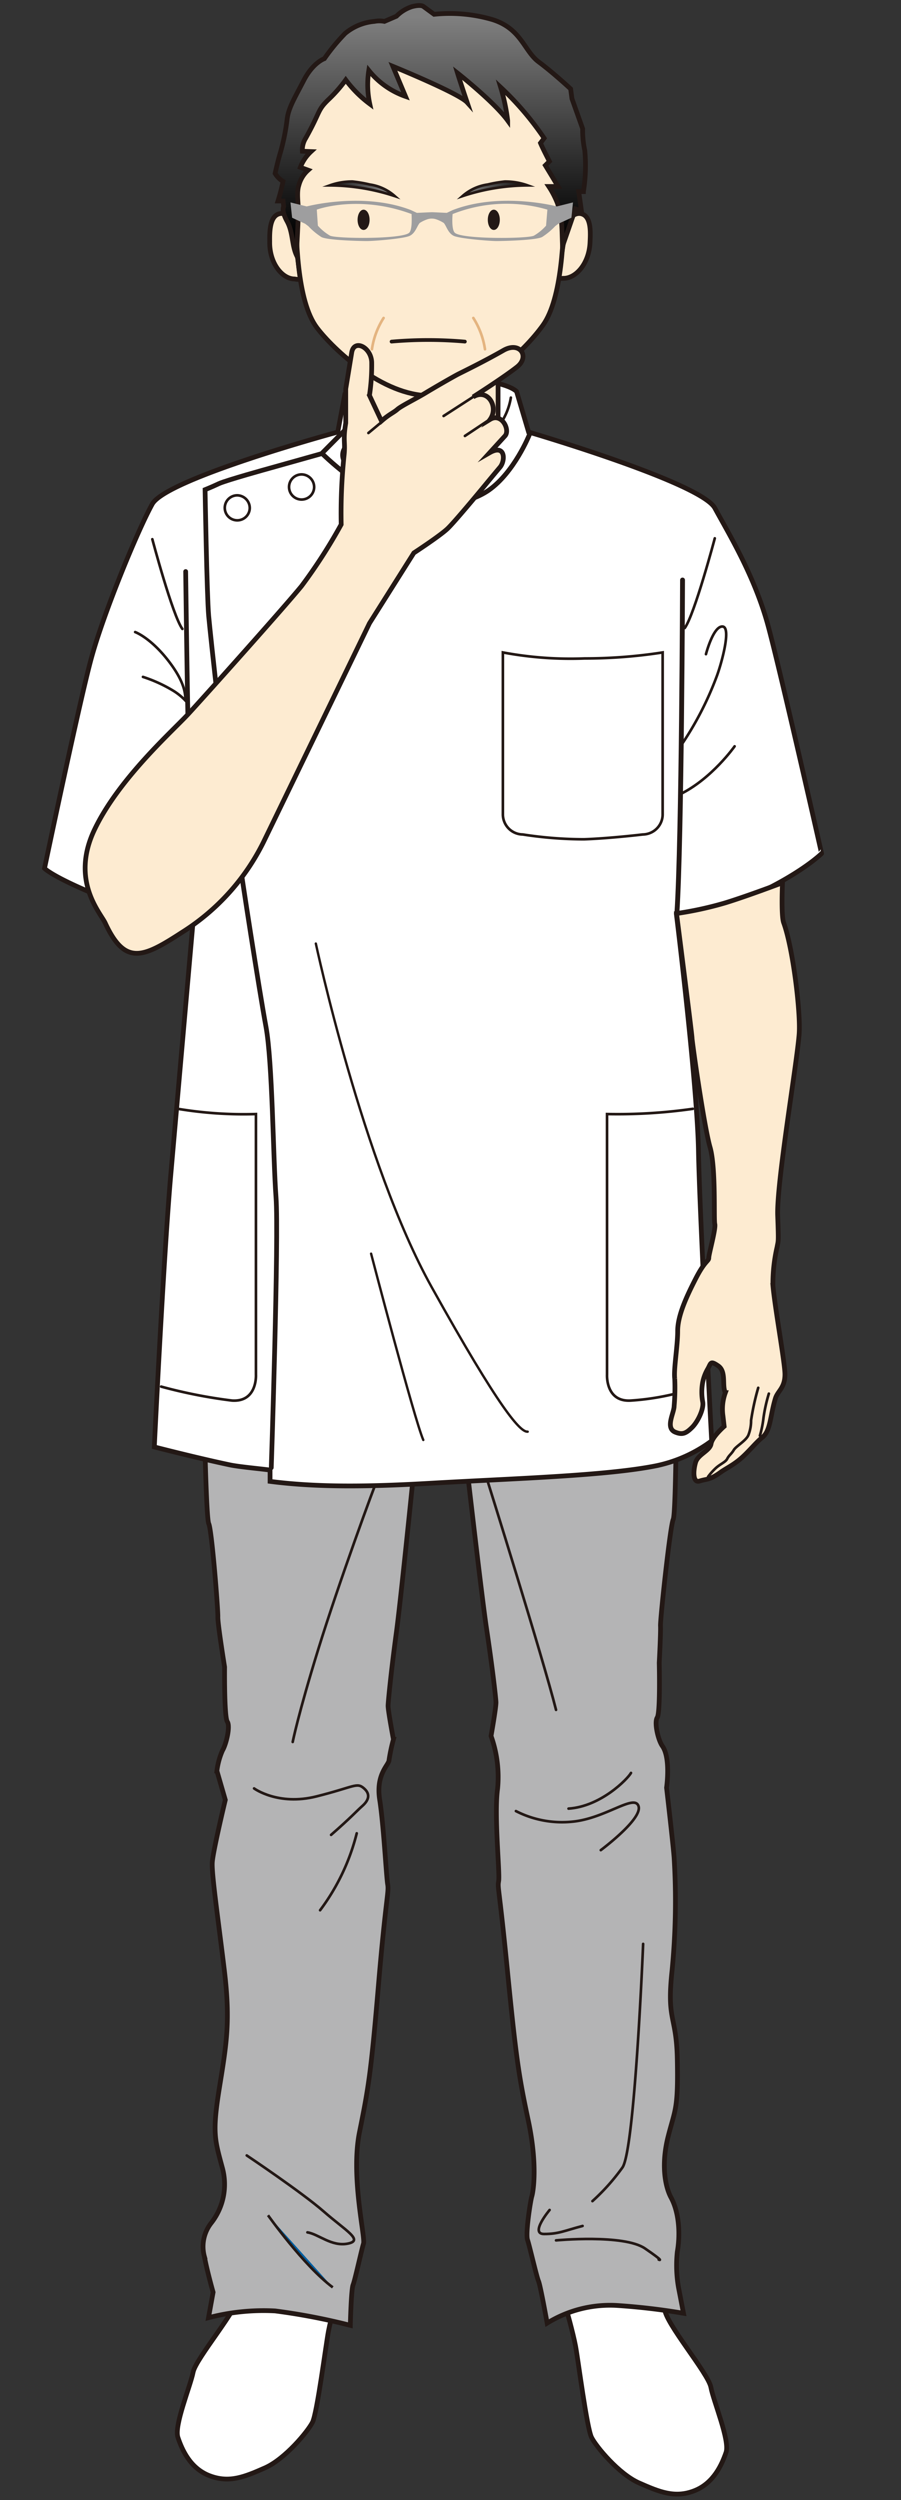 <svg id="レイヤー_1" data-name="レイヤー 1" xmlns="http://www.w3.org/2000/svg" xmlns:xlink="http://www.w3.org/1999/xlink" viewBox="0 0 150 416"><rect x="0" y="0" width="150" height="416" fill="#333333" stroke="none"/><defs><style>.cls-1,.cls-5{fill:#fff;}.cls-1,.cls-10,.cls-12,.cls-14,.cls-15,.cls-2,.cls-3,.cls-4,.cls-5,.cls-6,.cls-7,.cls-8,.cls-9{stroke:#231815;}.cls-1,.cls-10,.cls-11,.cls-12,.cls-14,.cls-15,.cls-2,.cls-3,.cls-4,.cls-5,.cls-6,.cls-7,.cls-8,.cls-9{stroke-miterlimit:10;}.cls-1,.cls-12,.cls-2,.cls-5,.cls-7,.cls-8{stroke-width:0.79px;}.cls-2{fill:#b4b4b5;}.cls-10,.cls-11,.cls-3,.cls-6,.cls-7,.cls-9{fill:none;}.cls-10,.cls-11,.cls-3,.cls-5,.cls-6,.cls-7,.cls-9{stroke-linecap:round;}.cls-14,.cls-15,.cls-3,.cls-4{stroke-width:0.44px;}.cls-4{fill:#005ea0;}.cls-6{stroke-width:0.81px;}.cls-8{fill:#fdebd1;}.cls-9{stroke-width:0.4px;}.cls-10{stroke-width:0.62px;}.cls-11{stroke:#e4b480;stroke-width:0.44px;}.cls-12{fill:url(#linear-gradient);}.cls-13{fill:#231815;}.cls-14{fill:url(#linear-gradient-2);}.cls-15{fill:url(#linear-gradient-3);}.cls-16{fill:#9e9e9f;}</style><linearGradient id="linear-gradient" x1="71.65" y1="2.83" x2="71.65" y2="39.45" gradientUnits="userSpaceOnUse"><stop offset="0" stop-color="gray"/><stop offset="1"/></linearGradient><linearGradient id="linear-gradient-2" x1="735.11" y1="28.58" x2="745.23" y2="28.58" gradientTransform="matrix(-1.07, -0.01, 0.01, 1.07, 850.51, 8.24)" xlink:href="#linear-gradient"/><linearGradient id="linear-gradient-3" x1="285.88" y1="24.32" x2="296" y2="24.32" gradientTransform="matrix(1.07, -0.01, -0.01, 1.07, -228.05, 8.24)" xlink:href="#linear-gradient"/></defs><title>アートボード 1</title><path class="cls-1" d="M97.08,361.94c0,2.17,0,3.94-.11,5.06-.55,6.26-.93,5.49-2.3,8.64s-.49,8.21-.49,8.21,1.22,4.25,1.65,6.58S97.7,404,98.48,405.56s4.57,6.11,7.91,7.58,5.92,2.57,9.18,1.31,4.62-4.42,5.3-6.38-2.09-8.52-2.52-10.85-7.63-10.71-7.7-13.05-1.73-8.92-1.79-10.86c0-1.73.34-8,.62-11.37Z"/><path class="cls-1" d="M41.67,370.85c-.06,1.95-1.72,8.53-1.8,10.87s-7.28,10.72-7.72,13-3.2,8.88-2.53,10.85,2,5.13,5.29,6.38,5.85.16,9.19-1.31,7.14-6.05,7.92-7.59,2.22-12.81,2.66-15.14,1.66-6.58,1.66-6.58.89-5.05-.48-8.2-1.75-2.39-2.29-8.64c-.07-.8-.11-1.92-.11-3.27H41.2C41.45,364.71,41.72,369.4,41.67,370.85Z"/><path class="cls-2" d="M76.39,232.48S80,264.36,81,271s1.53,11.41,1.57,12.21-.82,5.64-.82,5.64a20.3,20.3,0,0,1,1.09,8.77c-.61,4.3.39,14,.18,15.34s0,.27,1.45,14.89,1.89,17.54,3.47,24.95.84,11.84.6,12.65-1.07,6.19-.72,7.24,1.5,6.08,1.83,6.86,1.44,7,1.44,7a19.9,19.9,0,0,1,11.6-2.94,109.2,109.2,0,0,1,11.1,1.3l-.82-4.23a21.37,21.37,0,0,1-.21-6c.43-2.42.46-6.27-1.07-9.07-1-1.91-1.62-5.54-.45-10.13s1.68-4.46,1.52-12.8c-.14-7.51-1.8-6.24-.87-14.83a119.28,119.28,0,0,0,.34-18.7c-.12-1.87-1.26-11.69-1.26-11.69s.72-4.92-.69-6.92c-.72-1-1.39-3.94-.86-4.76s.33-9.1.33-9.1.27-5.08.21-6.15,1.61-16.63,2.12-17.72.57-24.59.57-24.59Z"/><path class="cls-2" d="M70.08,233S66.9,264.92,66,271.56,64.64,283,64.61,283.78s.89,5.64.89,5.64a29.8,29.8,0,0,0-.73,3.44c0,.8-2.23,2.3-1.56,6.59s1.1,12.75,1.33,14.09-.3,2.22-1.54,16.85-1.66,17-3.15,24.39,1,17.47.67,18.53-1.42,6.08-1.74,6.87-.46,6.74-.46,6.74a105.29,105.29,0,0,0-12.51-2.4,36.2,36.2,0,0,0-11.1,1.13l.77-4.24s-1-3.51-1.45-5.93a6.33,6.33,0,0,1,1.11-5.56A10.4,10.4,0,0,0,37,360.65c-1.23-4.59-1.69-5.73-.49-13.16s1.87-11.14.83-19.72-2.13-16-2-17.9,2.17-10.38,2.17-10.38l-1.4-4.83a11.9,11.9,0,0,1,.94-3.41c.62-1.05,1.32-4,.79-4.78s-.45-9.09-.45-9.09-1.17-7.28-1.12-8.34-1-14.43-1.52-15.52-.89-24.59-.89-24.59Z"/><path class="cls-3" d="M63,245.72c-.61,1.33-6.62,17.73-10,28.66s-4.27,15.47-4.27,15.47"/><path class="cls-3" d="M42.3,297.58s4,2.93,10.38,1.33,6.71-2.4,7.93-1.33.61,2.13-.3,2.93-1.83,1.87-5.19,4.8"/><path class="cls-3" d="M59.39,305.05a35.89,35.89,0,0,1-6.1,12.8"/><path class="cls-3" d="M41.08,358.65s9.16,6.13,12.82,9.33,6.71,4.8,4,5.34-4.89-1.6-6.72-1.87"/><path class="cls-3" d="M91.5,367.72s-3.36,4-.92,4,3.36-.54,6.41-1.34"/><path class="cls-4" d="M44.62,368.6s5.92,8.38,10.78,12"/><path class="cls-3" d="M81.08,246.13S90.43,276,92.57,284.51"/><path class="cls-3" d="M105.05,295c-.56,1-5,5.58-10.4,5.94"/><path class="cls-3" d="M85.89,301.35a16.88,16.88,0,0,0,9.42,1.76c5.5-.53,10.34-4.7,11-2.56s-6.29,7.3-6.29,7.3"/><path class="cls-3" d="M107.07,323.45s-1.38,34.2-3.44,37.2a35,35,0,0,1-5,5.6"/><path class="cls-3" d="M92.57,372.78s11.29-1.06,14.8,1.34,2.29,1.86,2.29,1.86"/><path class="cls-5" d="M127.65,103.32C125.36,95.46,121.44,89,119,84.53,116.62,80.27,88,71.89,88,71.89l-2-6.75c-3-2.86-23.22-3.89-28.58.41l-1.19,6.34s-28.55,7.74-30.89,12c-2.48,4.5-8,17.94-10.06,25.36-1.85,6.54-7.87,35.24-7.87,35.24s1.23,1.34,8.53,4.36a59.86,59.86,0,0,0,16.28,3.61S29,189,28.38,196.06c-1.22,14.4-2.69,44.7-2.69,44.7s7.22,1.86,12.65,3c1.68.34,5.3.65,6.62.85v1.88c7.74,1,16.27.92,26.89.3,14-.8,29.11-1.23,37.41-2.9a23.4,23.4,0,0,0,9.22-4.15s-2-37.3-2.2-48.3-3.65-39.13-3.65-39.13a34,34,0,0,0,12.31-3.07c8.45-3.83,11.84-7.22,11.84-7.22S129.4,109.32,127.65,103.32Z"/><path class="cls-6" d="M113.63,96.51s-.14,43.28-.93,55.27"/><path class="cls-7" d="M30.91,95.1s.62,51.23,1.41,57.57"/><path class="cls-3" d="M83.72,108.56v26.89a3.35,3.35,0,0,0,3.31,3.4,67.05,67.05,0,0,0,10.19.8c4.23-.14,9.79-.8,9.79-.8a3.35,3.35,0,0,0,3.31-3.4V108.56a84.31,84.31,0,0,1-13,1A61.13,61.13,0,0,1,83.72,108.56Z"/><path class="cls-3" d="M115.34,184.5a88.36,88.36,0,0,1-14.28.87v43.36s-.27,4.6,4,4.31a42.38,42.38,0,0,0,7.4-1.15"/><path class="cls-3" d="M29.61,184.5a66.83,66.83,0,0,0,13,.87v43.36s.27,4.6-4,4.31a83.73,83.73,0,0,1-11.78-2.32"/><path class="cls-6" d="M58.26,66.67a50.24,50.24,0,0,0,2.67,4.91"/><path class="cls-3" d="M85.05,66.16a10.88,10.88,0,0,1-2.48,5.32"/><path class="cls-7" d="M62.92,74l-4.47-3.48-4.86,4.91s6.75,6.76,12.9,8.28c4.56,1.13,11.18.43,14.89-2.15,4.26-3,6.74-9.2,6.74-9.2"/><path class="cls-7" d="M53.59,75.47l-8.73,2.45s-7.24,2-8.43,2.56-2.29,1-2.29,1,.3,17.59.6,21,2.78,25.87,3.47,29.45,1.29,8.18,1.59,10.64,3.37,22.29,4.47,28.22,1.19,21.78,1.68,28.42-.79,45-.79,45"/><path class="cls-3" d="M41.58,84.57a2.08,2.08,0,1,1-2.08-2.15A2.12,2.12,0,0,1,41.58,84.57Z"/><path class="cls-3" d="M52.3,81.09a2.09,2.09,0,1,1-2.08-2.15A2.11,2.11,0,0,1,52.3,81.09Z"/><path class="cls-6" d="M61.23,75.77a2.09,2.09,0,1,1-2.08-2.14A2.11,2.11,0,0,1,61.23,75.77Z"/><path class="cls-8" d="M112.63,152s2.58,20.13,2.58,20.71,2,14.7,3,18.18.59,12,.79,12.78-1,5-1,5.61-.59.38-2.18,3.48-3,6.19-3,8.71-.69,6.39-.49,7.93a34.67,34.67,0,0,1-.1,4.55c0,1.16-1.53,3.65.19,4.35,1.2.49,1.79.2,2.78-.77s2-3.1,1.79-4.26a8.94,8.94,0,0,1,0-3.29,7.18,7.18,0,0,1,.79-2.12c.6-1,.4-1.55,1.79-.59s.59,3.29,1.19,4.46a7.93,7.93,0,0,0-.4,3.87l.2,1.74s-2,1.74-2.18,2.9-2.18,1.74-2.58,3.1-.5,3.48.69,3.09,1.59-.1,3.47-1.45c.83-.6,2-1.15,3.18-2.13,1.38-1.13,2.71-2.85,3.77-3.68,1.39-1.08,1.3-3.58,2.18-6.48.38-1.25,1.59-1.74,1.59-4,0-1.93-1.68-11.12-2-14.8a26.82,26.82,0,0,1,.69-6.38c.2-1.16.27-.52.1-5.23-.2-5.42,3.18-25.15,3.57-30.18.28-3.48-1-14.26-2.58-18.58-.44-1.22-.19-6.64-.19-6.64s-5.76,2.19-9.53,3.35A58.42,58.42,0,0,1,112.63,152Z"/><path class="cls-3" d="M126.23,230.92a41.54,41.54,0,0,0-1.19,5.42,6.5,6.5,0,0,1-.4,2.32c-.3,1-2.08,1.94-2.48,2.61s-.8.88-1.09,1.46-1.19.86-2,1.64a10.24,10.24,0,0,0-1.19,1.35"/><path class="cls-3" d="M128,231.89a26.45,26.45,0,0,0-.89,4,17.32,17.32,0,0,1-.6,3"/><path class="cls-3" d="M117.53,108.85s1.2-4.67,2.75-4.6-.22,6.37-1,8.4a54,54,0,0,1-5.79,11.23"/><path class="cls-3" d="M122.3,124.18s-3.79,5.4-9.12,8"/><path class="cls-3" d="M119,89.57s-3.36,12.66-5,14.93"/><path class="cls-3" d="M25.36,89.72s3.36,12.67,5,14.93"/><path class="cls-3" d="M22.5,105.17s2.6.93,5.65,4.93,2.59,5.87,2.75,6.27l.15.4a9.92,9.92,0,0,0-2.36-1.93,24,24,0,0,0-4.89-2.21"/><path class="cls-9" d="M52.58,157s7.83,36.6,19.27,57.14,14.79,24.19,16,24.08"/><path class="cls-9" d="M61.78,208.6s7.22,27.64,8.69,31"/><path class="cls-8" d="M72.3,78.51c4.27,0,8.43-2.81,10.62-5.93V59.71c0-1.1-1.82-2-4.06-2H64.3c-2.24,0-4.07.9-4.07,2V72.47C62.72,76.5,68.31,78.51,72.3,78.51Z"/><path class="cls-8" d="M96.94,35.62c-1.48-.55-2.71,1.46-2.71,1.46a89.57,89.57,0,0,1-1.5,9.23,4.65,4.65,0,0,0,1,0c2.1.08,4.36-2.44,4.5-6C98.31,38.66,98.43,36.16,96.94,35.62Z"/><path class="cls-8" d="M46.43,35.59c1.51-.47,2.62,1.61,2.62,1.61a89.63,89.63,0,0,0,1,9.29,4.06,4.06,0,0,1-1-.07c-2.1,0-4.22-2.68-4.15-6.22C44.88,38.55,44.91,36.06,46.43,35.59Z"/><path class="cls-8" d="M93.92,33c0,6.44-.37,16.7-3.53,21.11S79.54,65.84,71.58,65.84s-16.11-7.75-18.81-11.3C49.42,50.12,49.24,39.61,49.24,33,49.24,14.84,59.8,5.4,72.14,5.4S93.92,14.84,93.92,33Z"/><path class="cls-10" d="M65.19,56.84a70.07,70.07,0,0,1,12.2,0"/><path class="cls-11" d="M78.8,52.91a13.37,13.37,0,0,1,1.94,5.2"/><path class="cls-11" d="M63.86,52.91a13.21,13.21,0,0,0-1.94,5.2"/><path class="cls-12" d="M57.56,13.29a19.35,19.35,0,0,0,4,4,15.24,15.24,0,0,1-.16-5.57,13.54,13.54,0,0,0,6.11,4.32l-2.1-5s11,4.49,12.36,6c0,0-1.2-3.56-1.6-4.88,0,0,6.1,4.8,8.35,7.9a32.39,32.39,0,0,0-1.17-5.54A49.52,49.52,0,0,1,90.59,23l-.61.8s.27.7,1.49,3.05l-.68.67s.9,1.47,2.12,3.51H91.36a14.77,14.77,0,0,1,1.48,2.88c.8,2.91.67,3.28.81,7.06l2.15-6.2,1,.32-.45-3.21h.78A27.18,27.18,0,0,0,97.35,25,15.63,15.63,0,0,1,97,21.42l-1.78-5L95,14.79s-2.88-2.68-5.32-4.49-2.88-5.57-7.76-7.06a25.35,25.35,0,0,0-9.65-.86L70.52,1.1s-.37-.41-1.92,0A6.33,6.33,0,0,0,66,2.7l-2,.86a4.32,4.32,0,0,0-1.66,0,8.76,8.76,0,0,0-4.88,2A33,33,0,0,0,54,9.76s-1.89.64-3.44,3.64S48,18,47.79,19.92a35.47,35.47,0,0,1-1.11,5.46c-.45,1.49-.88,3.48-.88,3.48a4,4,0,0,0,1.32,1.33,31.67,31.67,0,0,1-.84,3.25h.85l.1.92s-.44.64.56,2.46.77,3.89,1.55,5.6c0,0,.33-5.92.33-7.31s-.33-3.1.11-4.38a5.11,5.11,0,0,1,1.52-2.42L50,27.84a7,7,0,0,1,1.78-2.62l-1.44-.06A3.66,3.66,0,0,1,50.89,23c2.52-4.5,1.89-4.59,3.77-6.41A23,23,0,0,0,57.56,13.29Z"/><path class="cls-13" d="M59.53,36.57c0,.93.43,1.69,1,1.69s1-.76,1-1.69-.44-1.68-1-1.68S59.53,35.64,59.53,36.57Z"/><path class="cls-14" d="M65.72,32.63a8,8,0,0,0-4.18-1.93,22,22,0,0,0-2.85-.49,10.89,10.89,0,0,0-3.79.64A35,35,0,0,1,65.72,32.63Z"/><path class="cls-13" d="M83.21,36.57c0,.93-.43,1.69-1,1.69s-1-.76-1-1.69.44-1.68,1-1.68S83.21,35.64,83.21,36.57Z"/><path class="cls-15" d="M77,32.63A8,8,0,0,1,81.2,30.7a22,22,0,0,1,2.85-.49,10.89,10.89,0,0,1,3.79.64A35,35,0,0,0,77,32.63Z"/><path class="cls-16" d="M92.71,34.35s-9.32-2.48-17.33.6l-1,.47L72,35.31h-.15l-2.45.11-1-.47c-8-3.08-17.34-.6-17.34-.6l-2.7-.67.27,2.55,2.17,1,.53.4a11.64,11.64,0,0,0,2.17,1.81c1,.54,6.22.66,7.49.67s6.27-.4,7.23-.87,1.22-1.67,1.66-2.14a5.68,5.68,0,0,1,1.18-.58,2.32,2.32,0,0,1,1.64,0,6,6,0,0,1,1.18.58c.43.47.69,1.67,1.65,2.14s6.09.88,7.23.87,6.45-.13,7.49-.67a11.44,11.44,0,0,0,2.18-1.81l.52-.4,2.18-1,.26-2.55ZM68.13,38.72c-1.14,1.12-12.37,1-13.21.48a8.2,8.2,0,0,1-2-1.65l-.18-2.67s6.9-2.57,15.79.74C68.49,35.62,68.72,38.13,68.13,38.72Zm22.78-1.17a8.2,8.2,0,0,1-2,1.65c-.84.53-12.06.64-13.2-.48-.6-.59-.36-3.1-.36-3.1a24.27,24.27,0,0,1,15.78-.74Z"/><path class="cls-8" d="M61.51,103.71,68.9,92s4.26-2.78,5.57-4,6.62-7.68,6.62-7.68,1.25-1.51,2.16-2.59.91-3.92-1.73-2.4l2.55-2.79c.91-1-.56-3.93-2.48-2.75,1.51-2.1-.42-5.26-2.83-3.74,0,0,5.14-3.28,7.32-5s.47-4.32-2.27-2.75c-3.29,1.88-6.58,3.47-7.62,4-1.28.69-3.77,2.13-5.38,3.1s-4,2.14-4.65,2.71-1.35.8-2.65,1.94l-2-4.26a33.86,33.86,0,0,0,.37-5.52c-.1-2.5-2.89-3.89-3.32-1.66l-1,6.09v5.69c-.52,3.16,0,3.07-.31,5.67a93.33,93.33,0,0,0-.45,11.21A87.51,87.51,0,0,1,50.2,97.52c-3,3.67-16.21,18.42-18.85,21.28s-11.6,10.79-15.63,19.27,1,13.81,1.8,15.52c3.33,7.2,6.36,5.71,12.79,1.54a37.26,37.26,0,0,0,13.55-15C46.65,134.4,61.51,103.71,61.51,103.71Z"/><line class="cls-3" x1="73.85" y1="69.22" x2="79" y2="65.89"/><line class="cls-3" x1="77.4" y1="72.54" x2="81.26" y2="69.97"/><line class="cls-3" x1="61.33" y1="72.05" x2="64.23" y2="69.64"/></svg>